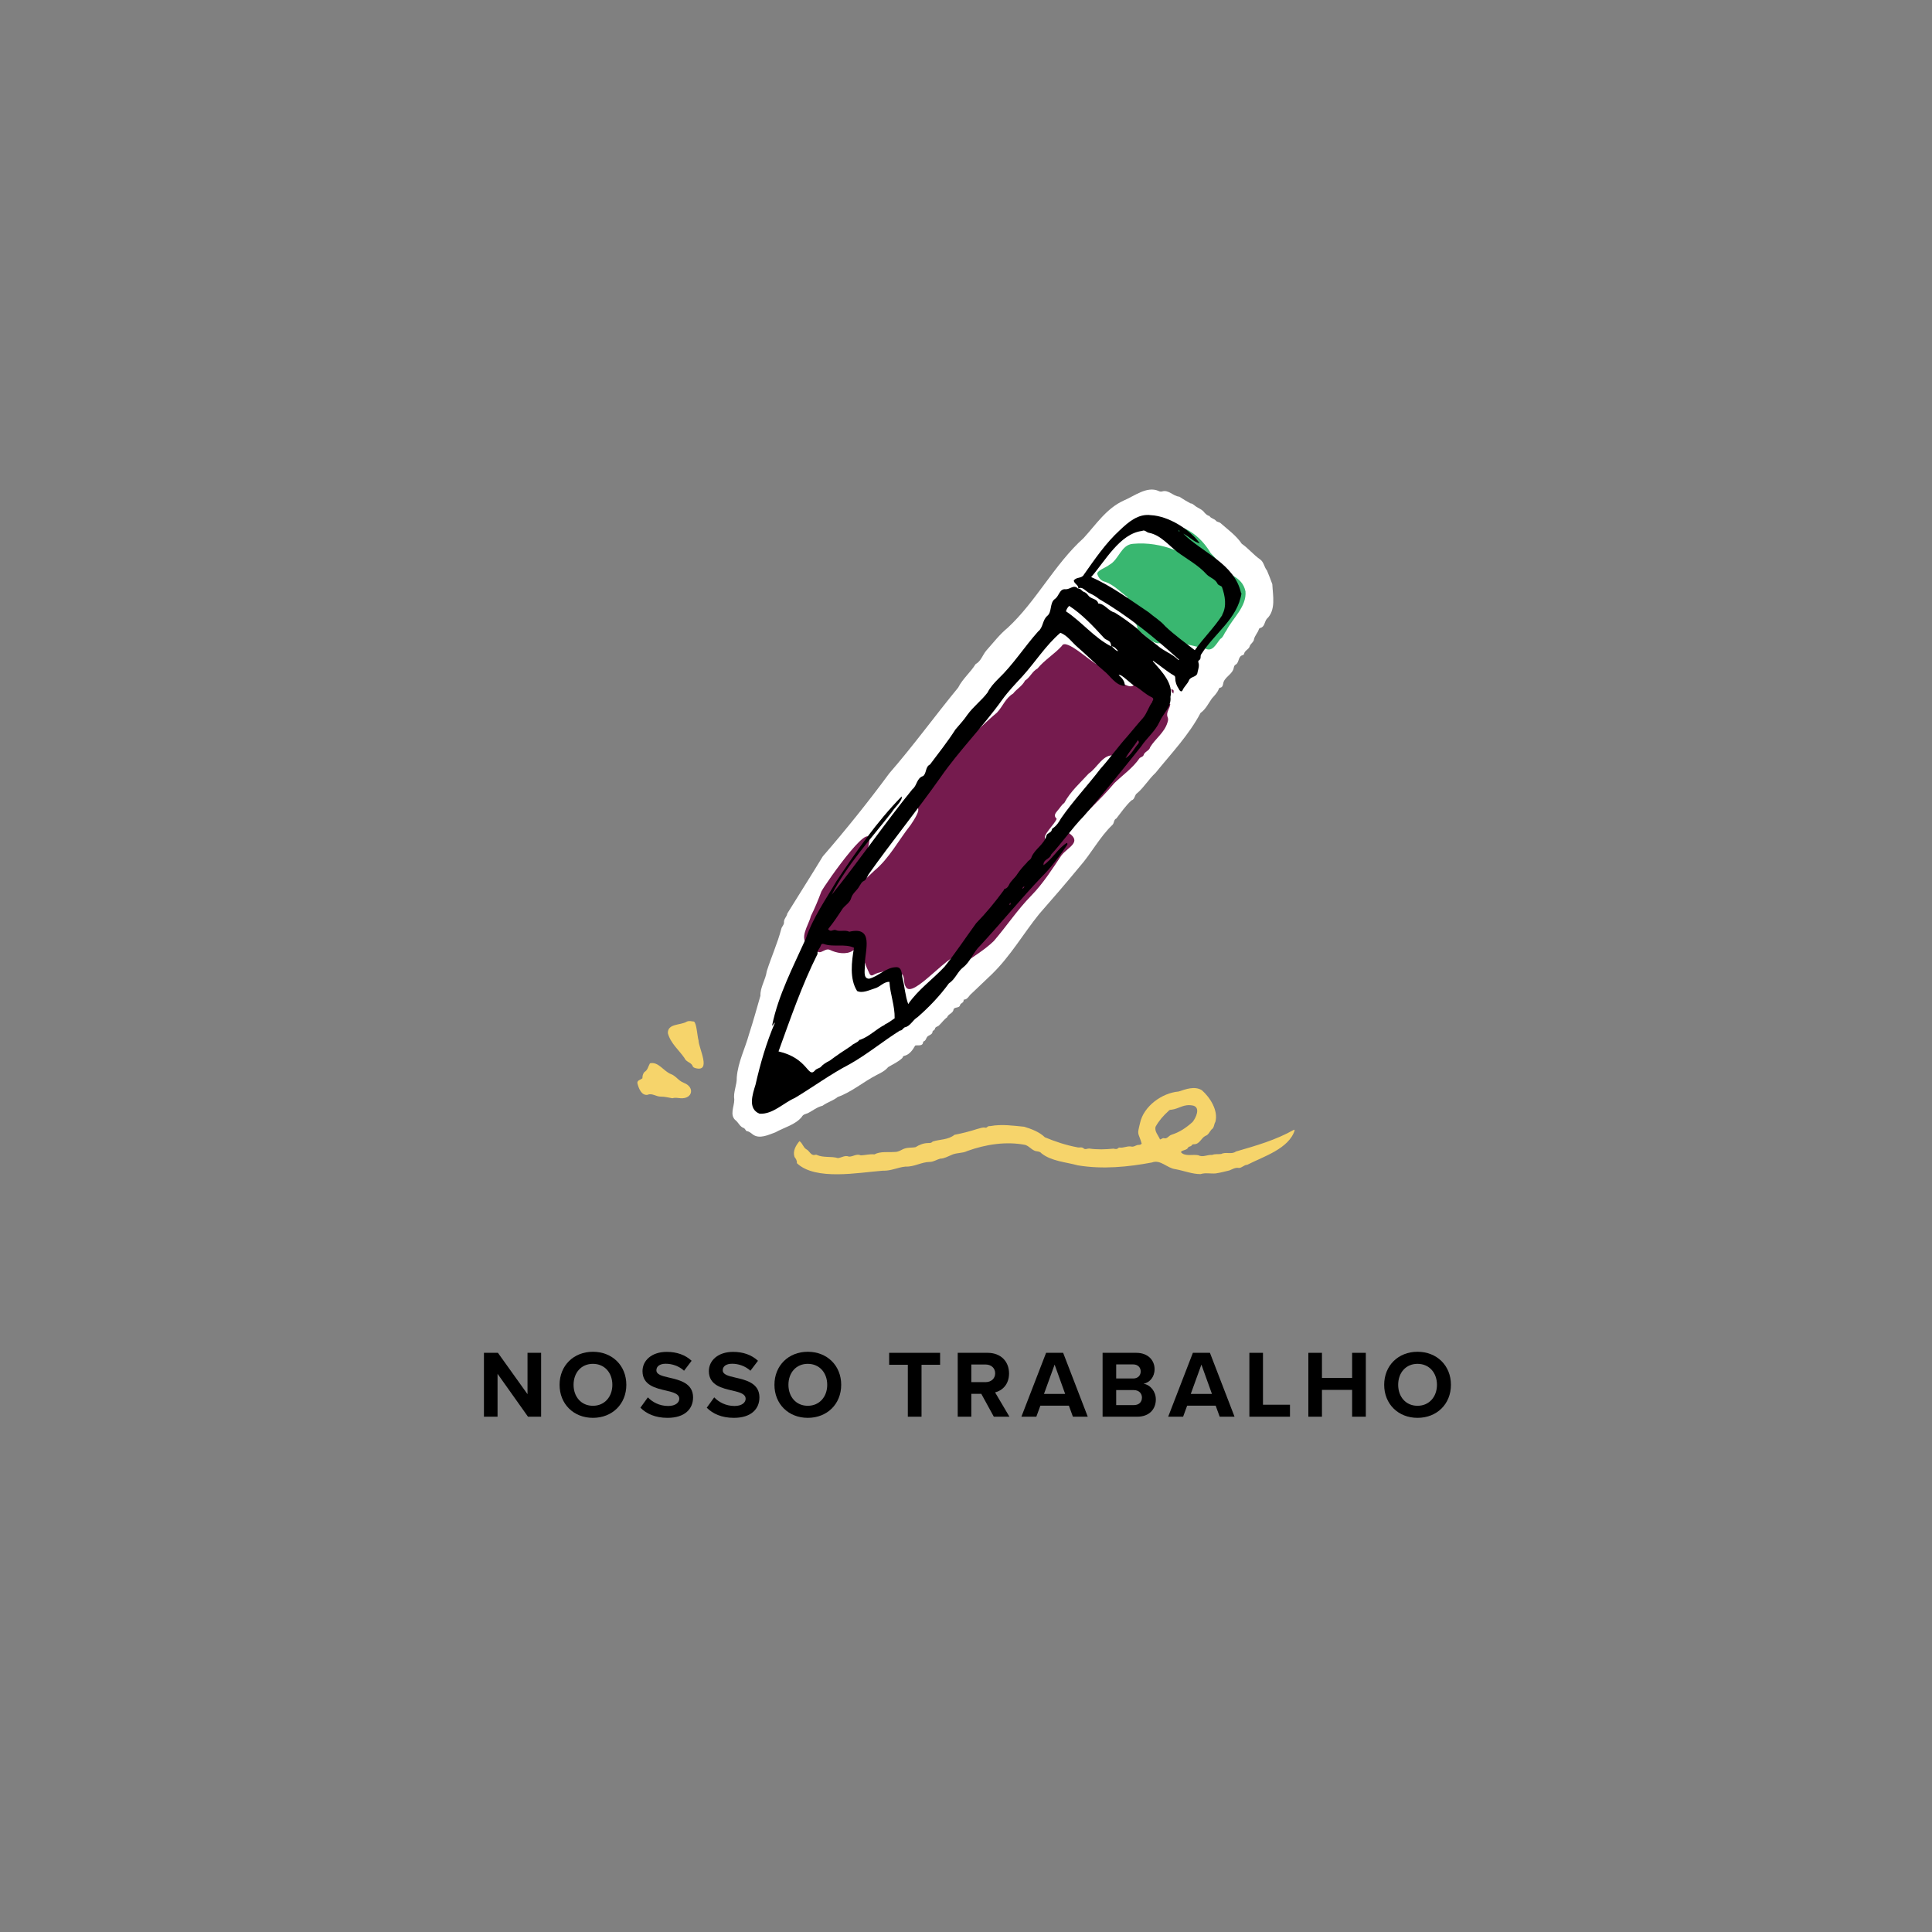 <svg xmlns="http://www.w3.org/2000/svg" xmlns:xlink="http://www.w3.org/1999/xlink" width="1080" zoomAndPan="magnify" viewBox="0 0 810 810" height="1080" preserveAspectRatio="xMidYMid meet"><rect x="0" y="0" width="810" height="810" fill="#808080" stroke="none"/><defs><clipPath id="1df544e6ca"><path d="M 332 456 L 542.883 456 L 542.883 493 L 332 493 Z M 332 456 "></path></clipPath></defs><g id="ae24bc7b4f"><path style=" stroke:none;fill-rule:nonzero;fill:#ffffff;fill-opacity:1;" d="M 533.426 244.926 C 532.734 243.031 531.988 241.078 531.188 239.184 C 529.98 237.75 529.922 235.684 528.316 234.535 C 525.504 232.582 523.32 229.828 520.621 227.988 C 518.383 224.602 514.766 222.02 511.723 219.32 C 511.148 218.805 510.289 218.918 509.828 218.344 C 509.082 217.426 507.703 217.426 507.074 216.336 C 506.211 216.164 505.637 215.59 505.062 215.016 C 503.914 213.352 502.078 213.062 500.699 211.801 C 500.242 211.457 499.781 211.055 499.152 211.055 C 497.602 210.25 495.934 209.215 494.441 208.238 C 491.801 208.012 489.906 205.141 487.152 206.059 C 486.578 206.172 486.117 206.059 485.602 205.773 C 480.723 203.762 475.555 208.012 471.133 209.848 C 463.844 213.176 459.535 219.895 454.312 225.578 C 442.082 236.602 434.504 252.047 422.508 263.184 C 419.121 265.938 416.422 269.496 413.492 272.77 C 411.941 274.609 411.312 277.191 409.016 278.453 C 406.891 281.898 403.562 284.598 401.723 288.27 C 391.965 300.156 382.895 312.672 372.848 324.211 C 364.062 336.152 354.645 347.863 344.945 359.059 C 340.121 367.039 334.953 375.078 330.074 383 C 329.902 384.379 328.523 385.238 328.695 386.789 C 328.695 387.824 327.719 388.512 327.547 389.488 C 325.941 395.574 323.301 401.371 321.461 407.227 C 321.004 410.73 318.648 414.004 318.82 417.445 C 317.328 422.672 315.777 428.238 314.059 433.523 C 312.391 439.609 309.406 445.293 308.891 451.723 C 309.004 454.879 307.34 457.922 307.855 461.023 C 307.855 464.008 305.676 467.625 308.602 469.863 C 309.695 470.84 310.266 472.391 311.762 472.906 C 312.105 473.02 312.391 473.422 312.621 473.766 C 312.734 473.938 312.852 474.168 313.082 474.227 C 314.113 474.34 314.918 475.086 315.664 475.66 C 318.422 477.672 322.211 475.777 325.078 474.742 C 328.754 472.676 333.461 471.586 336.16 468.254 C 336.734 467.164 337.652 467.109 338.688 466.707 C 340.754 465.672 342.531 464.121 344.828 463.605 C 346.84 462.113 349.309 461.48 351.203 459.93 C 357.113 457.809 361.879 453.617 367.449 450.746 C 369.23 449.828 371.008 449.023 372.328 447.414 C 374.281 446.211 376.691 445.176 378.355 443.512 C 378.473 442.938 378.875 442.648 379.391 442.594 C 381.398 442.02 382.719 440.125 383.695 438.344 C 385.016 438.059 386.855 438.805 387.027 436.852 C 387.027 436.738 387.199 436.621 387.312 436.566 C 388.004 436.336 388.176 435.703 388.461 435.129 C 388.977 433.809 390.988 434.098 390.988 432.375 C 391.219 432.027 391.906 431.855 391.965 431.34 C 392.137 430.363 393.227 430.48 393.742 429.848 C 394.891 428.758 395.754 427.438 397.074 426.52 C 397.531 425.141 399.312 424.91 399.715 423.531 C 399.828 421.867 402.297 422.957 402.527 421.293 C 402.93 420.375 404.137 420.547 404.02 419.113 C 405.742 419.113 406.203 417.391 407.293 416.586 C 410.164 413.887 412.977 411.133 415.848 408.434 C 423.598 400.914 428.992 391.496 435.652 383.23 C 441.336 376.742 446.965 370.254 452.531 363.48 C 457.527 357.855 461.031 350.906 466.484 345.738 C 467.172 344.992 466.887 343.617 468.035 343.156 C 470.043 340.574 471.938 337.816 474.348 335.578 C 475.898 335.117 475.613 333.223 476.762 332.535 C 479.629 330.125 481.641 326.621 484.453 324.039 C 491.055 315.887 498.461 308.137 503.34 298.895 C 505.523 297.344 506.613 294.93 508.105 292.809 C 509.199 291.602 510.344 290.453 510.977 288.902 C 511.094 288.672 511.148 288.387 511.492 288.328 C 512.469 288.215 512.641 287.469 512.812 286.664 C 513.215 283.793 516.832 282.816 517.293 279.832 C 517.406 279.316 517.578 278.855 518.098 278.625 C 519.645 277.707 518.957 275.184 521.023 274.664 C 521.312 274.609 521.539 274.379 521.598 274.09 C 521.887 272.598 523.723 272.254 524.008 270.762 C 524.41 269.785 525.617 269.211 525.73 268.062 C 526.078 266.457 527.34 265.309 527.797 263.812 C 527.855 263.527 528.086 263.355 528.371 263.297 C 530.266 262.781 530.094 260.773 531.07 259.508 C 535.031 255.836 533.656 249.805 533.426 244.984 Z M 533.426 244.926 "></path><path style=" stroke:none;fill-rule:nonzero;fill:#751b4e;fill-opacity:1;" d="M 484.969 292.52 C 481.984 290.051 479.516 286.895 476.129 285 C 475.84 285.344 475.898 285.746 475.84 286.09 C 475.211 289.648 470.387 286.551 468.836 285.113 C 466.312 282.703 463.324 280.578 460.281 278.742 C 457.699 277.938 446.734 267.203 445.184 270.82 C 442.027 274.262 437.895 276.73 434.965 280.293 C 432.781 281.441 431.863 284.023 429.742 285.344 C 428.594 287.641 426.238 288.844 424.746 290.797 C 421.59 292.633 420.383 296.25 417.973 298.777 C 413.207 302.684 408.957 307.562 403.676 310.719 C 403.562 309.512 403.906 308.25 402.816 307.391 C 404.422 305.723 405.457 303.945 405.168 301.477 C 395.523 311.293 391.219 324.441 384.215 335.98 C 382.375 339.941 388.461 336.094 381.801 345.855 C 376.75 352.227 372.848 359.863 366.531 365.086 C 363.258 368.246 359.812 371.23 356.887 374.734 C 356.426 376.055 355.395 374.906 354.59 375.363 C 352.926 375.883 352.465 377.832 351.086 378.578 C 348.387 379.898 347.242 383.113 344.715 384.836 C 345.746 381.047 350.801 376.684 353.5 373.527 C 354.59 372.207 355.621 370.828 356.715 369.566 C 359.184 368.359 360.617 365.719 362.57 363.824 C 363.027 360.148 365.727 357.68 367.047 354.121 C 365.727 354.812 365.152 356.188 363.719 356.133 C 368.883 337.816 345.805 370.828 344.371 373.758 C 343.051 377.258 341.613 380.816 339.949 384.09 C 339.031 387.996 334.609 393.508 339.145 396.723 C 339.891 396.723 340.523 396.203 341.27 396.09 C 343.105 402.348 345.289 397.125 347.871 398.215 C 350.629 399.594 354.762 400.395 357.461 398.617 C 357.746 398.387 357.977 398.215 358.32 398.387 C 359.297 398.617 360.332 397.926 361.363 398.387 C 361.707 401.773 362.914 404.816 364.406 407.918 C 364.867 409.066 365.441 409.238 366.531 408.547 C 368.598 407.457 371.008 407.344 373.246 406.711 C 375.027 406.137 375.945 407.629 377.438 408.09 C 379.621 408.605 378.586 411.879 379.621 413.484 C 382.32 420.086 399.199 397.297 403.906 400.281 C 407.121 402.059 399.773 405.332 399.371 407.227 C 397.531 411.934 391.219 413.43 389.781 418.539 C 391.562 417.391 393.34 416.699 394.375 414.977 C 394.949 413.43 396.613 413.027 397.762 411.992 C 398.277 411.59 398.625 411.133 398.453 410.387 C 398.625 408.203 401.781 405.852 403.504 404.414 C 407.867 401.086 412.633 398.445 416.652 394.539 C 422.047 388.281 426.582 381.391 432.383 375.48 C 437.32 370.426 441.051 364.512 444.953 358.715 C 447.48 355.27 453.969 353.09 447.941 349.129 C 453.738 341.723 461.203 335.578 467.172 328.344 C 470.789 324.844 474.922 322.027 477.793 317.84 C 478.254 317.379 479.23 317.32 479.457 316.574 C 479.918 315.023 481.812 314.852 482.215 313.246 C 484.34 309.742 488.184 307.16 489.449 302.969 C 489.734 302.223 489.852 301.477 489.562 300.73 C 488.703 298.777 490.48 297.113 490.652 295.219 C 488.586 294.586 486.461 294.301 484.855 292.633 Z M 340.984 391.496 C 341.441 390.465 341.672 389.371 342.59 388.512 C 343.051 389.43 343.105 390.348 343.336 391.438 C 342.477 391.211 341.785 391.438 341.039 391.438 Z M 463.098 323.121 C 454.715 331.789 448.516 342.238 441.109 351.652 C 440.246 352.398 439.27 352.457 438.469 351.941 C 436.398 350.621 442.484 345.34 443.004 343.27 C 441.625 342.008 442.43 340.977 443.402 339.828 C 444.379 338.793 445.012 337.473 446.219 336.613 C 448.801 331.789 452.934 328.172 456.492 324.27 C 459.996 322.027 462.578 315.77 467.289 316.805 C 466.715 319.504 464.875 321.34 463.098 323.121 Z M 463.098 323.121 "></path><path style=" stroke:none;fill-rule:nonzero;fill:#751b4e;fill-opacity:1;" d="M 466.254 272.715 C 469.527 274.148 472.051 276.73 475.152 278.34 C 472.742 274.953 468.434 273.461 464.875 271.164 C 465.277 271.91 465.621 272.367 466.195 272.656 Z M 466.254 272.715 "></path><path style=" stroke:none;fill-rule:nonzero;fill:#751b4e;fill-opacity:1;" d="M 491 288.902 C 491.172 289.594 491.285 290.281 491.918 290.797 C 492.203 289.363 492.145 289.246 491 288.902 Z M 491 288.902 "></path><path style=" stroke:none;fill-rule:nonzero;fill:#39b770;fill-opacity:1;" d="M 522.172 247.91 C 520.738 241.309 514.48 241.25 510.863 237.117 C 510.746 234.82 509.023 233.445 507.59 231.895 C 504.488 226.555 499.324 221.789 493.18 220.355 C 492.664 220.641 492.949 221.043 492.605 221.328 C 489.621 221.102 492.09 225.234 493.352 226.266 C 497.828 229.828 502.652 233.098 506.5 237.348 C 507.477 238.438 508.625 239.07 510.117 238.668 C 511.84 238.438 515.227 244.121 515.855 245.559 C 515.109 245.559 514.652 244.754 513.906 244.812 C 512.93 244.812 512.641 244.121 512.355 243.375 C 511.094 242.457 509.773 241.309 508.277 240.852 C 507.762 240.734 507.59 240.332 507.359 239.93 C 498.863 232.008 486.98 226.898 475.094 227.988 C 469.984 228.277 469.125 234.707 465.047 236.832 C 463.957 237.863 459.422 239.301 460.109 240.852 C 460.684 242.457 461.719 243.605 463.441 243.949 C 467 245.215 469.699 248.199 472.742 250.379 C 472.57 251.125 472.625 251.699 473.316 252.16 C 473.945 253.191 473.945 254.457 475.324 255.031 C 475.039 255.949 475.152 256.754 475.898 257.383 C 476.129 257.555 476.07 257.902 475.898 258.129 C 475.266 259.449 475.727 260.598 476.359 261.746 C 477.105 262.723 476.586 264.504 477.965 264.848 C 480.32 266.398 482.273 269.039 485.141 269.672 C 486.52 269.672 488.07 269.898 489.277 269.211 C 490.078 268.578 490.996 268.637 491.859 268.809 C 496.223 269.672 500.645 271.047 505.008 271.738 C 508.277 273.746 509.887 269.957 511.609 267.891 C 512.871 267.203 513.215 265.535 514.133 264.445 C 516.832 259.105 522.746 254.34 522.172 247.91 Z M 522.172 247.91 "></path><g clip-rule="nonzero" clip-path="url(#1df544e6ca)"><path style=" stroke:none;fill-rule:nonzero;fill:#f6d46b;fill-opacity:1;" d="M 542.609 473.594 C 534.977 477.957 526.477 480.371 518.152 482.781 C 516.316 484.16 514.02 482.781 512.012 483.812 C 510.746 483.984 509.426 483.699 508.164 484.215 C 506.098 484.043 504.316 485.363 502.367 484.332 C 500.125 483.871 496.684 485.02 495.074 483.012 C 495.82 481.977 497.656 482.379 498.23 480.945 C 498.578 480.598 499.379 480.715 499.609 480.195 C 499.84 479.797 500.184 479.738 500.645 479.738 C 502.996 479.68 503.57 477.156 505.352 476.234 C 506.672 475.832 507.074 474.512 507.934 473.539 C 509.141 472.793 508.91 471.355 509.543 470.379 C 510.863 465.672 507.359 460.102 503.859 457.059 C 500.816 455.223 497.082 456.66 494.098 457.633 C 487.207 458.207 479.457 463.777 477.965 470.84 C 476.645 476.234 477.16 474.398 478.656 479.449 C 478.137 480.195 477.336 479.91 476.762 480.082 C 476.016 480.312 475.266 480.887 474.406 480.715 C 472.684 480.312 471.078 481.402 469.355 481.117 C 469.238 481.117 469.066 481.117 468.953 481.23 C 468.32 481.918 467.633 481.746 466.828 481.574 C 463.441 481.918 459.996 482.035 456.609 481.52 C 455.805 481.52 455 482.09 454.312 481.461 C 453.508 480.715 452.531 481.289 451.613 481 C 446.965 480.141 442.312 478.59 438.066 476.809 C 435.711 474.512 432.383 473.309 429.395 472.391 C 424.688 471.93 419.98 471.242 415.273 472.102 C 414.758 472.102 414.184 472.102 413.781 472.617 C 413.609 472.793 413.379 472.848 413.148 472.793 C 411.941 472.504 410.91 473.078 409.762 473.309 C 406.605 474.34 403.387 475.145 400.172 475.777 C 397.477 477.957 394.031 477.613 391.047 478.59 C 390.527 479.223 389.898 479.223 389.207 479.223 C 387.312 479.223 385.477 479.91 383.867 480.945 C 382.09 481.289 380.137 480.945 378.355 481.918 C 377.438 482.379 376.461 482.953 375.312 482.953 C 372.445 483.184 369.113 482.609 366.59 483.984 C 364.578 483.758 362.797 484.332 360.902 484.387 C 359.125 483.527 357.574 485.02 355.91 484.906 C 354.246 484.215 352.867 485.363 351.316 485.535 C 348.445 484.676 345.289 485.48 342.477 484.215 C 342.246 484.043 341.844 484.102 341.555 484.215 C 339.891 484.504 339.375 482.438 337.996 481.805 C 336.676 480.945 336.562 479.395 335.184 478.418 C 333.633 480.254 332.258 482.664 333.117 485.078 C 333.691 485.824 334.207 486.629 334.094 487.66 C 341.902 495.125 360.043 491.566 370.148 490.816 C 373.477 490.992 376.406 489.383 379.676 489.098 C 383.238 489.27 386.281 487.203 389.727 487.145 C 391.445 487.145 392.652 486.168 394.203 485.766 C 395.867 485.766 397.305 484.848 398.797 484.273 C 400.977 483.184 403.387 483.641 405.57 482.551 C 413.207 479.797 421.816 478.418 429.914 480.023 C 431.75 480.656 432.84 482.609 434.965 482.723 C 435.539 482.84 436.227 482.953 436.629 483.527 C 440.762 486.855 446.906 487.203 451.902 488.578 C 462.234 490.301 472.855 489.27 482.961 487.375 C 486.578 485.996 489.277 489.785 492.836 490.188 C 496.281 490.816 499.84 492.254 503.34 492.254 C 505.41 491.566 507.531 492.141 509.656 491.965 C 511.609 491.68 513.562 491.164 515.457 490.703 C 516.719 490.188 517.926 489.383 519.418 489.672 C 520.68 489.672 521.598 488.348 522.918 488.348 C 529.578 484.906 540.488 481.633 542.84 473.766 C 542.668 473.766 542.555 473.824 542.496 473.883 Z M 491.285 475.719 C 490.078 475.949 489.391 477.613 488.07 477.211 C 487.438 476.98 487.094 477.555 486.348 477.727 C 485.66 476.008 483.879 474.285 484.512 472.332 C 485.945 469.805 487.727 467.738 489.852 465.844 C 490.137 465.441 490.598 465.211 491.055 465.27 C 494.613 464.812 496.164 462.688 500.297 463.547 C 503.398 464.41 501.391 468.656 500.012 470.379 C 497.43 472.734 494.559 474.688 491.227 475.719 Z M 491.285 475.719 "></path></g><path style=" stroke:none;fill-rule:nonzero;fill:#f6d46b;fill-opacity:1;" d="M 286.559 453.902 C 284.488 453.156 283.285 450.977 281.219 450.285 C 278.176 449.082 275.992 444.945 272.492 445.809 C 271.746 447.07 271.574 448.68 270.137 449.48 C 269.504 450.227 269.332 451.203 269.332 452.066 C 268.531 452.754 266.922 452.926 267.266 454.305 C 267.785 456.258 268.93 459.414 271.516 459.012 C 273.293 458.152 275.133 459.816 277.027 459.758 C 278.691 459.758 280.301 460.16 281.906 460.449 C 283.055 460.102 284.262 460.332 285.41 460.449 C 290.461 460.734 291.379 455.684 286.613 453.961 Z M 286.559 453.902 "></path><path style=" stroke:none;fill-rule:nonzero;fill:#f6d46b;fill-opacity:1;" d="M 292.871 436.219 C 292.355 434.613 292.066 428.812 290.922 428.297 C 289.887 428.184 288.91 427.84 287.879 428.355 C 285.352 429.906 279.84 429.043 280.012 433.176 C 281.102 437.367 284.605 440.18 286.957 443.57 C 287.59 445.234 289.598 445.348 290.289 446.727 C 290.461 447.414 290.977 447.645 291.551 447.816 C 298.441 449.656 292.93 439.492 292.871 436.219 Z M 292.871 436.219 "></path><path style=" stroke:none;fill-rule:nonzero;fill:#000000;fill-opacity:1;" d="M 520.336 248.715 C 517.637 236.371 504.203 231.777 496.109 223.742 C 498.52 224.891 500.297 227.129 502.996 227.816 C 499.035 222.02 489.852 216.336 482.559 215.992 C 477.277 215.246 473.086 218.859 469.469 222.305 C 463.555 227.703 459.02 234.418 454.426 240.906 C 453.508 242.688 451.211 241.77 450.18 243.434 C 450.41 244.867 452.477 245.387 452.016 246.82 C 450.18 244.867 448.742 247.109 446.793 247.051 C 444.152 246.707 444.094 249.922 442.258 251.125 C 439.961 252.793 441.164 256.582 439.039 258.246 C 437.031 259.969 437.375 263.125 435.25 264.734 C 429.453 271.219 424.805 278.625 418.488 284.656 C 416.766 286.375 415.102 288.215 414.008 290.395 C 411.484 293.727 408.039 296.25 405.57 299.695 C 404.078 301.934 402.242 303.828 400.574 305.84 C 397.305 310.949 393.516 315.715 389.898 320.535 C 387.887 321.457 388.52 324.211 387.027 325.359 C 384.27 326.219 384.5 329.379 382.547 330.871 C 370.836 345.281 360.387 360.668 348.676 375.133 C 355.219 362.391 365.266 351.598 374.051 340.285 C 374.914 338.68 378.645 335.52 378.012 333.914 C 367.562 344.594 358.953 356.992 350.684 369.449 C 346.094 377.316 340.809 384.781 337.883 393.449 C 332.543 405.332 326.285 417.219 323.703 429.961 C 324.332 429.848 324.219 428.988 324.906 428.758 C 321.289 437.141 318.766 445.922 316.754 454.766 C 315.551 458.727 313.367 464.926 318.477 466.934 C 324.047 467.223 328.352 462.457 333.23 460.332 C 340.984 455.684 348.16 450.344 356.254 446.152 C 363.602 442.02 370.148 436.566 377.266 432.086 C 378.301 432.086 378.586 431.055 379.332 430.707 C 381.688 430.25 382.664 427.609 384.672 426.461 C 389.551 422.211 394.09 417.445 397.879 412.223 C 400.461 410.613 401.438 407.398 403.734 405.621 C 406.832 403.266 408.039 399.191 410.91 396.492 C 419.691 387.02 427.848 376.973 436.746 367.613 C 440.762 363.652 444.094 359.117 447.25 354.465 C 447.48 354.121 447.766 353.777 447.25 353.375 C 443.348 355.902 441.336 360.035 437.492 362.734 C 437.32 360.148 440.133 360.379 440.707 358.254 C 445.414 353.145 449.434 347.289 454.254 342.297 C 462.578 332.824 470.559 322.777 478.426 312.957 C 480.777 309.398 484.281 306.645 486.117 302.684 C 487.609 299.18 491.227 296.309 490.711 292.176 C 492.031 286.664 487.094 281.555 483.707 277.652 C 483.535 277.477 483.191 277.422 483.418 277.02 C 486.406 279.027 489.102 281.441 492.203 283.219 C 492.605 283.449 492.719 283.734 492.719 284.254 C 492.719 285.918 493.238 287.352 494.156 288.73 C 494.387 289.305 495.188 290.453 495.762 289.477 C 496.395 287.871 497.887 286.777 498.52 285.172 C 499.207 283.508 501.906 284.023 502.078 281.84 C 502.367 280.52 502.883 279.258 502.48 277.879 C 502.367 277.535 502.25 277.133 502.652 276.848 C 503.859 276.215 502.941 274.953 503.742 274.148 C 509.199 265.48 518.844 259.449 520.508 248.715 Z M 494.441 222.477 C 494.441 222.477 494.5 222.652 494.559 222.707 C 493.984 223.051 493.926 222.02 494.441 222.477 Z M 448.227 253.996 C 453.508 257.383 458.273 262.438 462.523 267.086 C 463.727 268.809 465.793 268.004 465.852 270.992 C 458.617 267.258 453.625 260.773 446.906 256.293 C 447.137 255.434 447.594 254.688 448.227 254.055 Z M 371.008 429.617 C 367.391 431.398 364.637 434.441 360.789 435.875 C 360.617 435.934 360.387 435.875 360.273 436.047 C 359.41 437.254 357.805 437.426 356.828 438.516 C 353.785 440.469 350.742 442.535 347.816 444.719 C 346.379 445.406 345 446.266 343.969 447.473 C 343.164 447.988 342.188 448.047 341.613 448.906 C 338.629 452.066 338.859 443.684 326.398 440.812 C 331.395 427.035 336.219 412.969 342.762 399.938 C 342.531 398.445 343.797 397.582 344.141 396.375 C 344.312 395.746 344.715 395.629 345.289 395.746 C 349.422 397.238 354.188 395.516 358.035 397.352 C 357.059 403.152 356.082 410.387 359.355 415.496 C 361.652 416.586 364.578 415.035 366.875 414.348 C 369.059 413.715 370.551 411.535 372.902 411.648 C 373.191 416.816 375.199 421.637 375.086 426.918 C 373.707 427.84 372.445 428.871 370.895 429.559 Z M 423.309 379.441 C 423.023 378.98 423.367 378.867 423.656 378.465 C 423.828 379.152 423.598 379.27 423.309 379.441 Z M 428.648 372.664 C 428.648 372.168 428.918 371.824 429.453 371.633 C 429.453 372.148 429.051 372.379 428.648 372.664 Z M 477.219 311.809 C 475.383 313.875 474.348 316.461 471.879 317.895 C 473.43 315.023 475.383 313.074 477.047 310.316 C 477.621 310.949 477.562 311.406 477.219 311.809 Z M 483.191 294.184 C 481.523 296.309 480.895 299.121 479.113 301.133 C 476.988 303.484 474.98 306.012 472.914 308.422 C 468.836 312.957 465.277 317.953 461.316 322.375 C 455.977 329.379 449.836 335.867 444.84 343.098 C 443.977 344.648 442.887 346.312 441.336 347.289 C 441.164 347.348 441.051 347.633 440.992 347.863 C 440.762 349.184 439.098 349.129 438.754 350.277 C 437.836 354.008 433.875 355.902 432.496 359.289 C 432.266 360.438 431.062 360.723 430.543 361.645 C 429.109 363.078 427.73 364.688 426.582 366.352 C 425.551 368.129 423.77 369.223 422.965 371.117 C 422.562 371.805 422.16 372.438 421.359 372.609 C 421.016 372.664 420.898 373.012 420.785 373.297 C 417.227 378.176 413.434 382.77 409.246 387.078 C 404.824 393.16 400.691 399.418 395.984 405.332 C 390.988 410.672 385.016 414.805 380.77 420.949 C 379.504 417.504 379.332 413.828 378.414 410.27 C 377.957 408.375 378.301 405.277 375.543 405.504 C 371.41 405.621 368.309 409.352 364.406 410.328 C 361.477 410.328 362.855 406.023 362.57 404.129 C 362.801 398.043 366.359 388.223 356.082 390.637 C 354.246 389.719 352.18 390.75 350.398 389.945 C 349.191 389.543 348.332 391.039 347.184 389.543 C 349.48 386.73 351.375 383.859 353.324 380.875 C 354.59 379.324 356.426 378.406 356.941 376.281 C 357.574 374.387 359.355 373.297 360.273 371.574 C 360.848 370.715 361.305 369.852 362.34 369.277 C 363.258 368.762 363.547 367.613 364.062 366.695 C 373.82 352.918 384.613 339.656 394.262 325.992 C 402.184 314.566 412.113 304.691 420.211 293.324 C 422.734 289.82 425.723 286.723 428.648 283.562 C 434.047 277.594 438.41 270.59 444.551 265.309 C 447.48 266.34 449.434 269.324 451.73 271.277 C 455.402 274.434 458.906 277.996 462.695 281.152 C 465.566 283.336 467.633 287.41 471.594 287.582 C 471.594 285.516 470.445 284.254 469.008 283.047 C 470.043 282.188 474.465 287.352 476.414 287.926 C 478.484 289.246 480.32 291.086 482.559 292.176 C 483.648 292.633 483.766 293.152 483.074 294.07 Z M 465.965 270.992 C 467.23 270.934 468.09 272.141 468.836 273 C 467.516 272.828 467 271.566 465.965 270.992 Z M 493.926 276.559 C 491.398 274.09 487.957 273 485.371 270.703 C 482.445 268.352 479.344 266.281 476.762 263.527 C 473.719 261.117 470.617 258.82 467.344 256.809 C 464.645 256.18 463.27 253.191 460.457 253.02 C 459.938 250.84 457.414 251.297 456.266 249.633 C 455.746 248.945 455.117 248.312 454.254 248.082 C 453.449 247.684 453.051 246.59 451.957 246.879 C 453.625 245.441 455.402 248.141 456.84 248.715 C 458.273 249.348 459.652 250.207 460.855 251.184 C 473.027 258.246 483.879 267.145 494.328 276.559 C 494.098 276.848 493.926 276.617 493.867 276.559 Z M 512.469 257.844 C 509.082 263.125 504.547 267.488 500.93 272.598 C 496.684 269.27 492.434 266.281 488.473 262.492 C 486.461 260.141 483.82 258.648 481.582 256.695 C 473.773 251.473 466.023 245.672 457.469 241.941 C 463.324 235.281 469.469 223.742 478.828 222.594 C 480.031 221.961 480.664 223.281 481.812 223.398 C 486.637 224.371 489.965 228.621 493.695 231.492 C 497.773 234.477 502.48 237.004 505.926 240.852 C 507.305 242.227 509.484 242.746 510.402 244.641 C 510.691 245.441 511.895 245.5 512.297 246.074 C 513.617 249.805 514.422 254.113 512.414 257.73 Z M 512.469 257.844 "></path><g style="fill:#000000;fill-opacity:1;"><g transform="translate(200.246, 593.959)"><path style="stroke:none" d="M 26.617 0 L 26.617 -26.781 L 20.918 -26.781 L 20.918 -9.434 L 8.512 -26.781 L 2.648 -26.781 L 2.648 0 L 8.352 0 L 8.352 -17.988 L 21.117 0 Z M 26.617 0 "></path></g></g><g style="fill:#000000;fill-opacity:1;"><g transform="translate(233.244, 593.959)"><path style="stroke:none" d="M 1.363 -13.371 C 1.363 -5.301 7.266 0.48 15.336 0.48 C 23.445 0.48 29.348 -5.301 29.348 -13.371 C 29.348 -21.441 23.445 -27.223 15.336 -27.223 C 7.266 -27.223 1.363 -21.441 1.363 -13.371 Z M 23.488 -13.371 C 23.488 -8.391 20.273 -4.578 15.336 -4.578 C 10.398 -4.578 7.227 -8.391 7.227 -13.371 C 7.227 -18.387 10.398 -22.164 15.336 -22.164 C 20.273 -22.164 23.488 -18.387 23.488 -13.371 Z M 23.488 -13.371 "></path></g></g><g style="fill:#000000;fill-opacity:1;"><g transform="translate(267.687, 593.959)"><path style="stroke:none" d="M 0.805 -3.773 C 3.332 -1.246 7.027 0.48 12.164 0.48 C 19.391 0.48 22.887 -3.211 22.887 -8.109 C 22.887 -14.051 17.266 -15.379 12.848 -16.383 C 9.758 -17.105 7.508 -17.664 7.508 -19.473 C 7.508 -21.078 8.871 -22.203 11.441 -22.203 C 14.051 -22.203 16.941 -21.277 19.109 -19.273 L 22.281 -23.445 C 19.633 -25.895 16.102 -27.18 11.844 -27.18 C 5.539 -27.18 1.688 -23.566 1.688 -19.109 C 1.688 -13.129 7.309 -11.926 11.684 -10.922 C 14.773 -10.199 17.105 -9.516 17.105 -7.508 C 17.105 -5.98 15.578 -4.496 12.445 -4.496 C 8.754 -4.496 5.82 -6.145 3.934 -8.109 Z M 0.805 -3.773 "></path></g></g><g style="fill:#000000;fill-opacity:1;"><g transform="translate(295.507, 593.959)"><path style="stroke:none" d="M 0.805 -3.773 C 3.332 -1.246 7.027 0.48 12.164 0.48 C 19.391 0.48 22.887 -3.211 22.887 -8.109 C 22.887 -14.051 17.266 -15.379 12.848 -16.383 C 9.758 -17.105 7.508 -17.664 7.508 -19.473 C 7.508 -21.078 8.871 -22.203 11.441 -22.203 C 14.051 -22.203 16.941 -21.277 19.109 -19.273 L 22.281 -23.445 C 19.633 -25.895 16.102 -27.18 11.844 -27.18 C 5.539 -27.18 1.688 -23.566 1.688 -19.109 C 1.688 -13.129 7.309 -11.926 11.684 -10.922 C 14.773 -10.199 17.105 -9.516 17.105 -7.508 C 17.105 -5.98 15.578 -4.496 12.445 -4.496 C 8.754 -4.496 5.82 -6.145 3.934 -8.109 Z M 0.805 -3.773 "></path></g></g><g style="fill:#000000;fill-opacity:1;"><g transform="translate(323.327, 593.959)"><path style="stroke:none" d="M 1.363 -13.371 C 1.363 -5.301 7.266 0.48 15.336 0.48 C 23.445 0.48 29.348 -5.301 29.348 -13.371 C 29.348 -21.441 23.445 -27.223 15.336 -27.223 C 7.266 -27.223 1.363 -21.441 1.363 -13.371 Z M 23.488 -13.371 C 23.488 -8.391 20.273 -4.578 15.336 -4.578 C 10.398 -4.578 7.227 -8.391 7.227 -13.371 C 7.227 -18.387 10.398 -22.164 15.336 -22.164 C 20.273 -22.164 23.488 -18.387 23.488 -13.371 Z M 23.488 -13.371 "></path></g></g><g style="fill:#000000;fill-opacity:1;"><g transform="translate(357.77, 593.959)"><path style="stroke:none" d=""></path></g></g><g style="fill:#000000;fill-opacity:1;"><g transform="translate(371.781, 593.959)"><path style="stroke:none" d="M 14.574 0 L 14.574 -21.762 L 22.363 -21.762 L 22.363 -26.781 L 1.004 -26.781 L 1.004 -21.762 L 8.832 -21.762 L 8.832 0 Z M 14.574 0 "></path></g></g><g style="fill:#000000;fill-opacity:1;"><g transform="translate(398.879, 593.959)"><path style="stroke:none" d="M 24.332 0 L 18.309 -10.199 C 21.199 -10.879 24.168 -13.41 24.168 -18.148 C 24.168 -23.125 20.758 -26.781 15.176 -26.781 L 2.648 -26.781 L 2.648 0 L 8.352 0 L 8.352 -9.594 L 12.527 -9.594 L 17.785 0 Z M 18.348 -18.188 C 18.348 -15.938 16.621 -14.492 14.332 -14.492 L 8.352 -14.492 L 8.352 -21.883 L 14.332 -21.883 C 16.621 -21.883 18.348 -20.438 18.348 -18.188 Z M 18.348 -18.188 "></path></g></g><g style="fill:#000000;fill-opacity:1;"><g transform="translate(428.424, 593.959)"><path style="stroke:none" d="M 27.621 0 L 17.305 -26.781 L 10.156 -26.781 L -0.199 0 L 6.062 0 L 7.75 -4.617 L 19.715 -4.617 L 21.398 0 Z M 18.148 -9.555 L 9.273 -9.555 L 13.73 -21.84 Z M 18.148 -9.555 "></path></g></g><g style="fill:#000000;fill-opacity:1;"><g transform="translate(459.616, 593.959)"><path style="stroke:none" d="M 17.184 0 C 22.281 0 24.973 -3.211 24.973 -7.227 C 24.973 -10.598 22.684 -13.371 19.832 -13.812 C 22.363 -14.332 24.449 -16.582 24.449 -19.953 C 24.449 -23.527 21.84 -26.781 16.742 -26.781 L 2.648 -26.781 L 2.648 0 Z M 8.352 -21.922 L 15.496 -21.922 C 17.426 -21.922 18.629 -20.637 18.629 -18.992 C 18.629 -17.266 17.426 -16.02 15.496 -16.02 L 8.352 -16.02 Z M 8.352 -11.16 L 15.699 -11.16 C 17.945 -11.16 19.152 -9.715 19.152 -8.031 C 19.152 -6.102 17.867 -4.859 15.699 -4.859 L 8.352 -4.859 Z M 8.352 -11.16 "></path></g></g><g style="fill:#000000;fill-opacity:1;"><g transform="translate(489.965, 593.959)"><path style="stroke:none" d="M 27.621 0 L 17.305 -26.781 L 10.156 -26.781 L -0.199 0 L 6.062 0 L 7.75 -4.617 L 19.715 -4.617 L 21.398 0 Z M 18.148 -9.555 L 9.273 -9.555 L 13.73 -21.84 Z M 18.148 -9.555 "></path></g></g><g style="fill:#000000;fill-opacity:1;"><g transform="translate(521.157, 593.959)"><path style="stroke:none" d="M 19.672 0 L 19.672 -5.02 L 8.352 -5.02 L 8.352 -26.781 L 2.648 -26.781 L 2.648 0 Z M 19.672 0 "></path></g></g><g style="fill:#000000;fill-opacity:1;"><g transform="translate(545.886, 593.959)"><path style="stroke:none" d="M 26.738 0 L 26.738 -26.781 L 20.996 -26.781 L 20.996 -16.262 L 8.352 -16.262 L 8.352 -26.781 L 2.648 -26.781 L 2.648 0 L 8.352 0 L 8.352 -11.242 L 20.996 -11.242 L 20.996 0 Z M 26.738 0 "></path></g></g><g style="fill:#000000;fill-opacity:1;"><g transform="translate(578.964, 593.959)"><path style="stroke:none" d="M 1.363 -13.371 C 1.363 -5.301 7.266 0.48 15.336 0.48 C 23.445 0.48 29.348 -5.301 29.348 -13.371 C 29.348 -21.441 23.445 -27.223 15.336 -27.223 C 7.266 -27.223 1.363 -21.441 1.363 -13.371 Z M 23.488 -13.371 C 23.488 -8.391 20.273 -4.578 15.336 -4.578 C 10.398 -4.578 7.227 -8.391 7.227 -13.371 C 7.227 -18.387 10.398 -22.164 15.336 -22.164 C 20.273 -22.164 23.488 -18.387 23.488 -13.371 Z M 23.488 -13.371 "></path></g></g></g></svg>